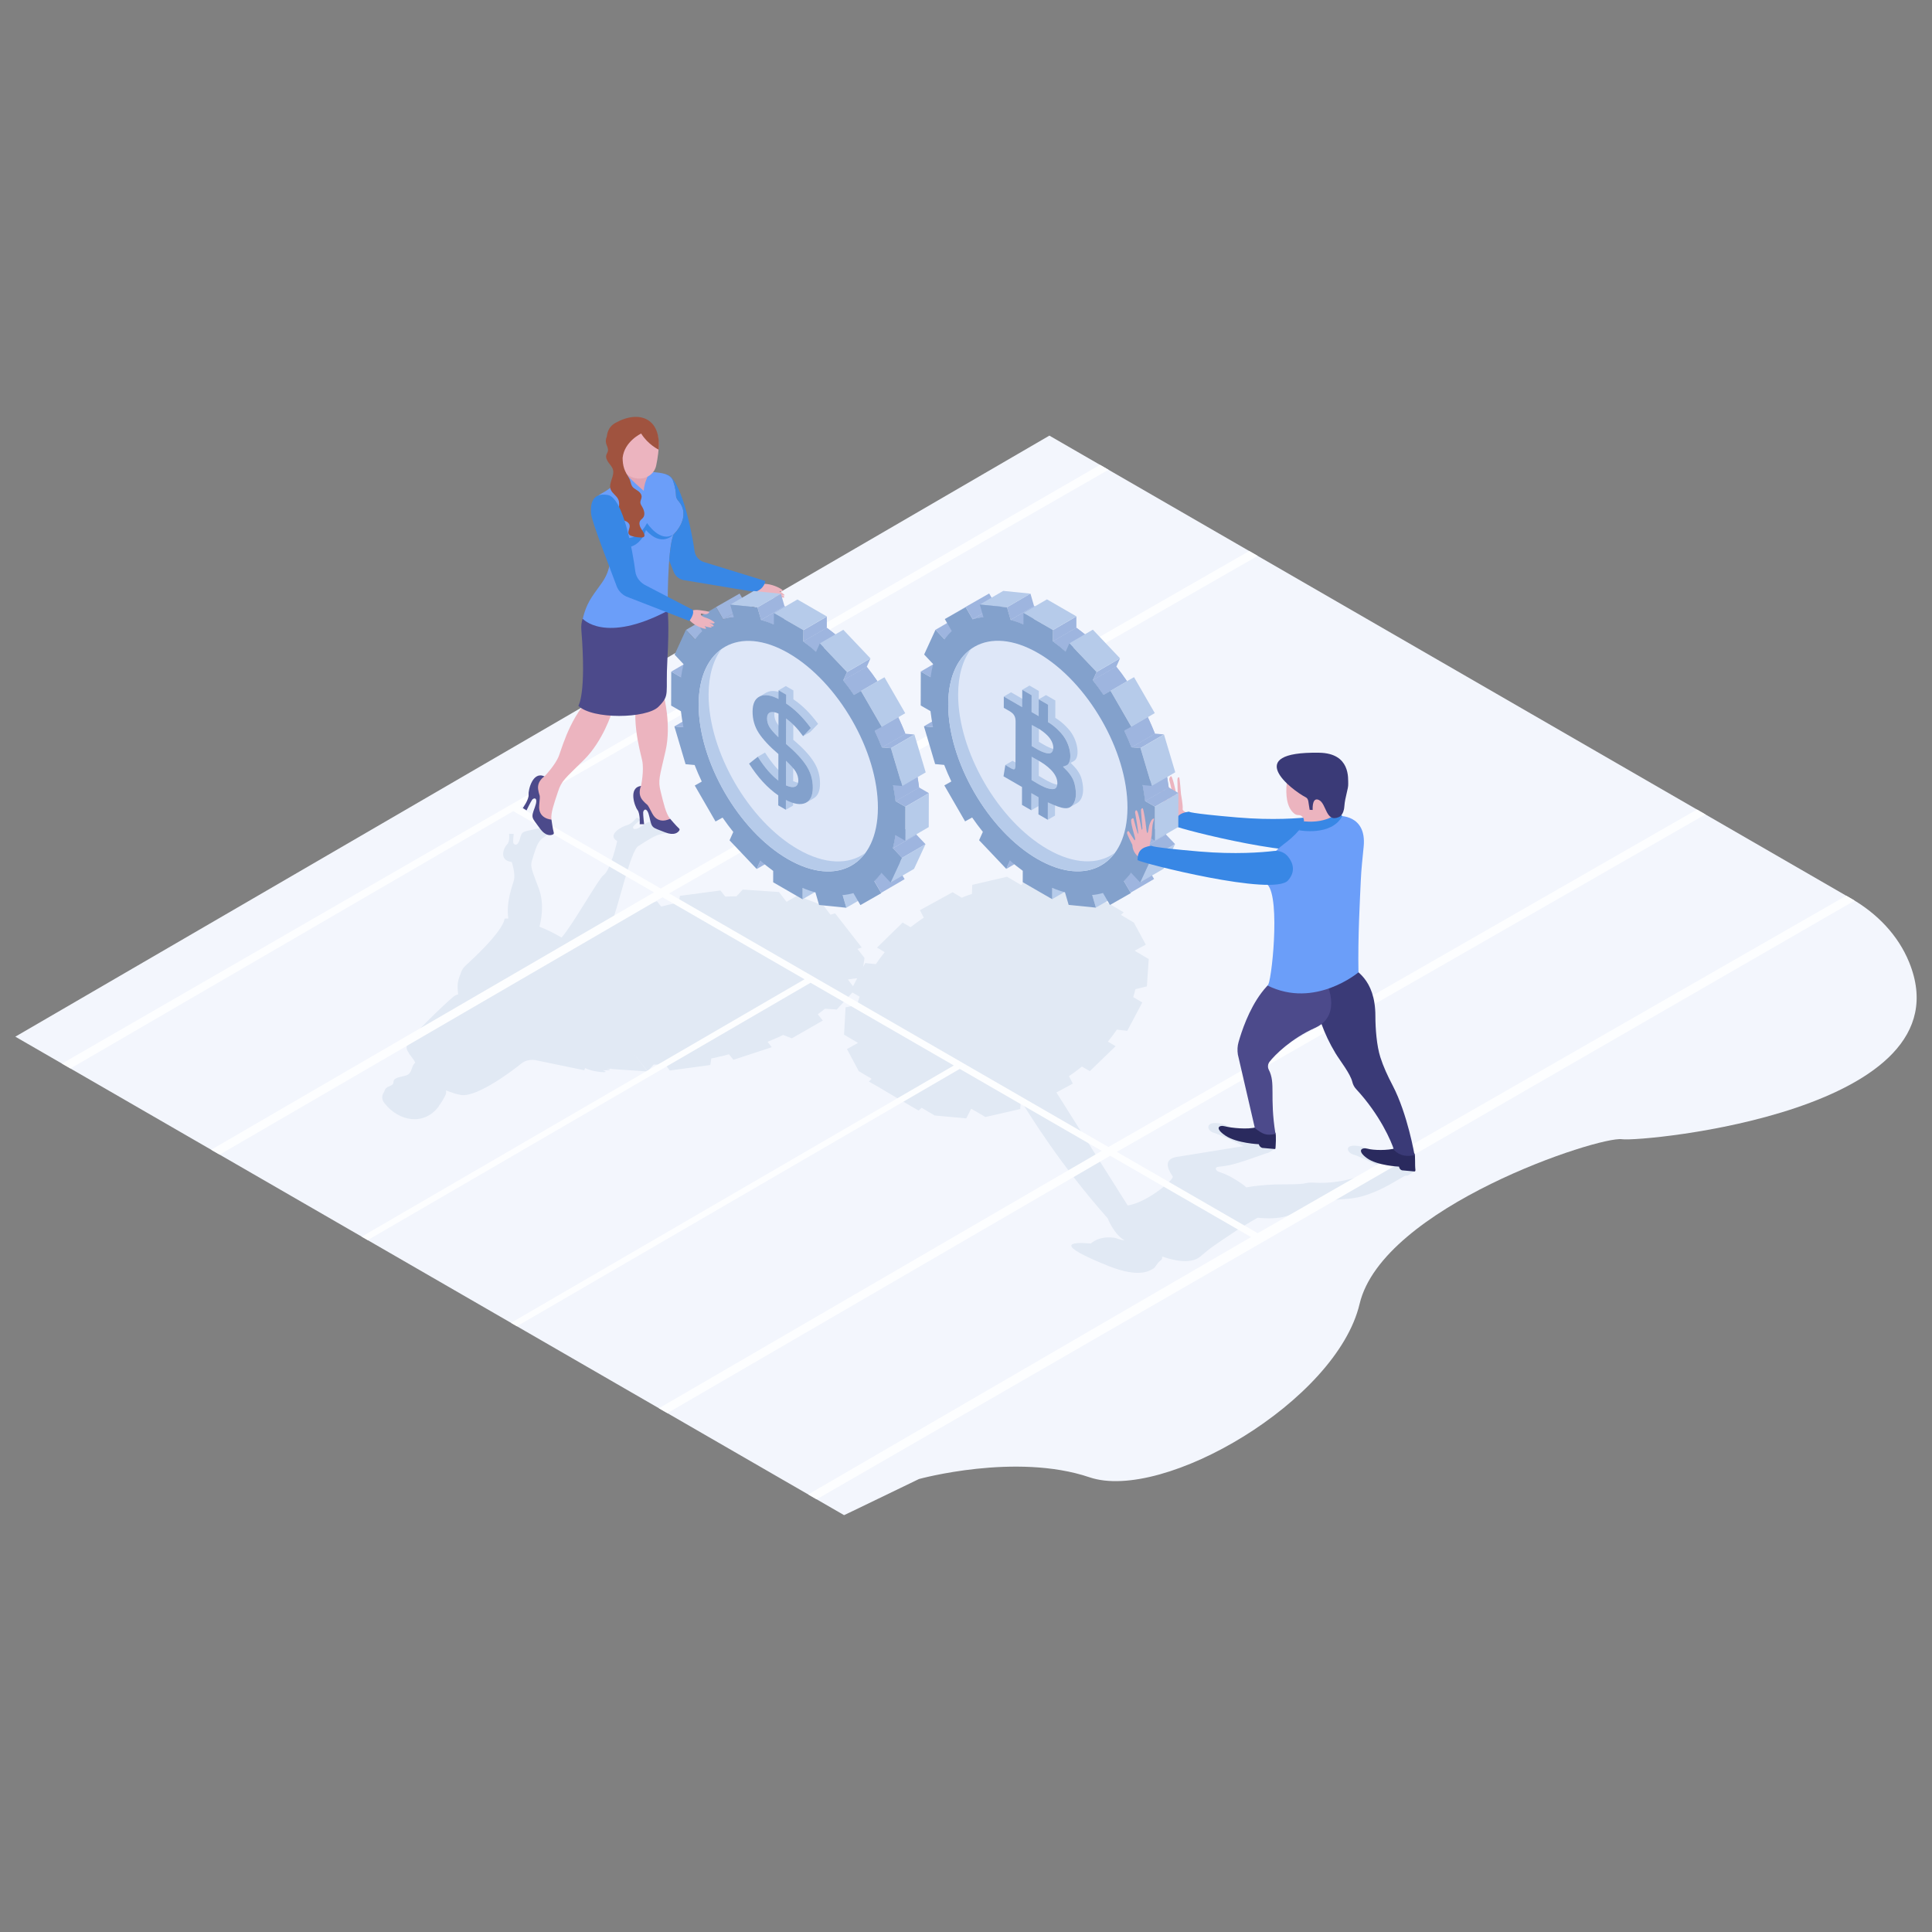 <?xml version="1.0" ?><!DOCTYPE svg  PUBLIC '-//W3C//DTD SVG 1.1//EN'  'http://www.w3.org/Graphics/SVG/1.1/DTD/svg11.dtd'><svg enable-background="new 0 0 126 126" id="Layer_1" version="1.1" viewBox="0 0 126 126" xml:space="preserve" xmlns="http://www.w3.org/2000/svg" xmlns:xlink="http://www.w3.org/1999/xlink"><rect x="0" y="0" width="126" height="126" fill="#808080" stroke="none"/><g><path d="M105.783,74.297c-1.488-0.217-15.617,4.412-17.114,10.742   c-1.498,6.338-12.8,12.935-17.613,11.306s-11.123,0.113-11.123,0.113l-3.975,1.921l-0.904,0.433h-0.009L1,67.609   l67.438-39.199l52.33,30.215c1.648,0.951,3.023,2.364,3.739,4.125C128.482,72.47,107.149,74.486,105.783,74.297z" fill="#F3F6FD"/><path d="M55.302,63.877c0,0,0,0,0,0.01l0.48,0.63l-1.21,1.32l-0.77-0.05c-0.03,0.02-0.05,0.04-0.08,0.06   c-0.09,0.08-0.18,0.15-0.28,0.22c-0.04,0.03-0.07,0.05-0.11,0.08l0.33,0.41l-2.02,1.16l-0.57-0.22   c-0.1,0.05-0.19,0.09-0.29,0.14c-0.12,0.05-0.23,0.1-0.36,0.15c-0.09,0.05-0.2,0.09-0.3,0.13   c-0.02,0.01-0.04,0.019-0.06,0.03l0.27,0.35l-2.5,0.82l-0.29-0.36c-0.01,0-0.02,0.01-0.03,0.01   c-0.18,0.05-0.38,0.1-0.57,0.14c-0.12,0.03-0.26,0.06-0.38,0.09c-0.06,0.01-0.12,0.02-0.17,0.03l-0.07,0.43   l-2.64,0.36l-0.31-0.41c-0.1,0.01-0.2,0.02-0.3,0.02h-0.44l-0.4,0.44l-0.92-1.18l0.91,1.19l-2.36-0.16l-0.02-0.03   c-0.01,0-0.02,0.01-0.02,0.01c-0.02,0.01-0.04,0.02-0.09,0.03c0,0-0.03,0-0.18-0.03c0.08,0.02,0.19,0.05,0.21,0.08   c0.01,0,0.01,0,0,0.01c0,0-0.03,0.01-0.1,0.01c-0.23,0.01-0.33,0-0.36,0c0.05,0.01,0.17,0.06,0.2,0.1   c0,0.01,0,0.01,0,0.01c-0.01,0.01-0.04,0.01-0.1,0.02c-0.26,0-0.82-0.07-1.25-0.27   c-0.01,0.09-0.05,0.14-0.05,0.14l-3.05-0.63c-0.38-0.1-0.76-0.03-1.02,0.17c-0.84,0.68-3.19,2.39-4.11,2.04   h-0.04c-0.26-0.06-0.51-0.16-0.71-0.231c-0.03-0.019-0.06-0.019-0.09-0.03c0.03,0.11,0.01,0.22-0.05,0.34   c-0.1,0.21-0.25,0.46-0.42,0.68c0.01,0.01,0.01,0.01,0.01,0.01c-0.95,1.28-2.58,1.02-3.54-0.19   c-0.22-0.271-0.19-0.53-0.02-0.76c0.02-0.11,0.08-0.21,0.19-0.29c0.14-0.07,0.33-0.12,0.39-0.24   c0.03-0.06,0.01-0.13,0.04-0.2c0.05-0.12,0.23-0.19,0.41-0.23c0.18-0.05,0.37-0.07,0.51-0.15   c0.3-0.19,0.22-0.58,0.48-0.78c-0.07-0.16-0.19-0.31-0.31-0.47c-0.06-0.06-0.1-0.12-0.13-0.2l-0.01-0.02   c-0.28-0.33,0.05-0.73,0.05-0.73c0.23-0.36,2.12-2.24,2.87-2.87c0.09-0.08,0.2-0.13,0.33-0.17   c-0.07-0.54-0.06-0.82,0.16-1.35c0.01-0.03,0.02-0.05,0.02-0.07c0.06-0.16,0.15-0.32,0.32-0.47   c2.61-2.38,2.52-3.04,2.52-3.04c0.07-0.01,0.16-0.021,0.25-0.01c-0.16-1.06,0.26-2.13,0.36-2.48   c0.12-0.46-0.14-1.21-0.14-1.21c-0.9-0.11-0.49-0.99-0.29-1.16c0.18-0.17,0.12-0.68,0.12-0.68l0.3,0.01   c0,0-0.05,0.44-0.03,0.57c0.01,0.12,0.28,0.31,0.43-0.231c0.14-0.53,0.15-0.46,1.03-0.66   c0.65-0.16,0.91,0.02,1.01,0.13c0.03,0.03,0.02,0.07-0.02,0.09c-0.18,0.1-0.6,0.43-0.6,0.43   c-0.29,0.25-0.42,0.74-0.59,1.28c-0.19,0.53-0.06,0.68,0.41,1.96c0.38,1.02,0.14,2.09,0.04,2.479   c0.51,0.2,1.02,0.46,1.44,0.71c0.7-0.769,2.42-3.85,2.73-4.06c0.48-0.33,0.9-2.23,0.9-2.23   c-0.71-0.42,0.34-0.97,0.64-1.04c0.29-0.06,0.63-0.49,0.63-0.49l0.27,0.12c0,0-0.4,0.34-0.48,0.44   c-0.08,0.11,0.01,0.36,0.56-0.02c0.54-0.38,0.5-0.31,1.44-0.15c0.7,0.12,0.8,0.36,0.8,0.48   c0,0.03-0.04,0.06-0.09,0.07c-0.24,0.01-0.87,0.13-0.87,0.13c-0.44,0.07-0.95,0.42-1.53,0.79   c-0.52,0.32-1.34,4.17-1.77,5.08c0.24-0.11,0.49-0.22,0.75-0.32l-0.27-0.35l2.51-0.82l0.28,0.35   c0.38-0.1,0.77-0.19,1.15-0.26l0.07-0.44l2.64-0.35l0.32,0.4c0.25-0.01,0.49-0.019,0.73-0.019l0.41-0.44   l2.36,0.16l0.47,0.61c0.01,0.01,0.03,0.01,0.04,0.02l0.67-0.39l1.73,0.65l0.45,0.59l0.3-0.09l0.82,1.05   l0.92,1.18l-0.28,0.09l0.46,0.59l-0.19,1.28L55.302,63.877z" fill="#E1E9F4"/><path d="M92.287,76.388c-0.22,0.08-0.42,0.29-0.55,0.29l-0.06-0.01c-0.34,0.11-2.01,1.38-3.73,1.51   c-0.63,0.04-1.22,0.11-1.72,0.21c-0.61,0.12-1.26,0.41-1.67,0.65c-0.56,0.33-1.22,0.42-1.81,0.42   c-0.26,0-0.51-0.02-0.73-0.04c-1.23,0.69-2.28,1.44-2.84,1.82c-0.34,0.23-0.62,0.48-0.92,0.73   c-0.66,0.53-1.88,0.18-2.39,0h-0.09c0.03,0.06,0.03,0.15-0.09,0.24c-0.27,0.2-0.31,0.45-0.49,0.54   c-0.18,0.08-0.82,0.65-2.92-0.19c-3.53-1.42-2.51-1.58-1.14-1.46c0.3-0.25,0.77-0.47,1.49-0.38   c0.31,0.04,0.35,0.14,0.62,0.16c0.04,0,0.07,0.01,0.09,0c-0.46-0.21-0.91-0.95-1.1-1.43   c-3.1-3.49-5.18-6.88-5.66-7.68l-0.04,0.56l-2.27,0.52l-0.89-0.52c-0.02,0-0.03-0.01-0.04,0h-0.01l-0.31,0.61   l-2.06-0.19l-0.85-0.5l-0.2,0.18l-1.53-0.89l-1.16-0.69l-0.55-0.31l0.18-0.18l-0.84-0.5l-0.77-1.44l0.7-0.39   c0-0.01,0-0.01,0.01-0.02l-0.9-0.53V67.468l0.1-1.77l0.76-0.17c0.04-0.17,0.09-0.35,0.15-0.53l-0.6-0.35   l0.97-1.84l0.69,0.07c0.19-0.28,0.38-0.519,0.58-0.78l-0.5-0.3l1.67-1.63l0.52,0.3   c0.28-0.21,0.56-0.43,0.86-0.62l-0.25-0.49l2.13-1.17l0.6,0.36c0.21-0.1,0.43-0.18,0.66-0.25l0.02-0.59   l2.27-0.53l0.9,0.53c0.01,0,0.03-0.01,0.05,0l0.32-0.62l2.04,0.2l0.86,0.5l0.19-0.19l1.53,0.88v0.01   l1.72,1.01l-0.18,0.17l0.84,0.5l0.78,1.44l-0.72,0.39v0.01l0.91,0.54l-0.12,1.78l-0.74,0.18   c-0.01,0.02-0.02,0.05-0.03,0.08c-0.02,0.11-0.05,0.22-0.09,0.33c0,0.04-0.02,0.07-0.03,0.11l0.59,0.35   l-0.98,1.85l-0.67-0.08h-0.01c-0.05,0.08-0.1,0.16-0.17,0.24c-0.06,0.09-0.12,0.18-0.2,0.27   c-0.05,0.08-0.12,0.15-0.18,0.23c-0.01,0.02-0.02,0.03-0.04,0.04l0.51,0.3l-1.68,1.63l-0.52-0.3   c0,0-0.01,0.01-0.02,0.02c-0.13,0.1-0.27,0.21-0.42,0.32c-0.08,0.06-0.18,0.14-0.28,0.2   c-0.05,0.03-0.08,0.06-0.12,0.09l0.25,0.48l-1.07,0.58l4.65,7.37c1.25-0.19,2.94-1.62,2.94-1.87   c0-0.01-0.01-0.02-0.01-0.03c-0.92-1.33,0.42-1.26,0.6-1.32l4.02-0.65c-0.5-0.27-1.54-0.75-1.94-0.87   c-0.47-0.14-0.59-0.78,0.4-0.61c1,0.16,1.3,1.02,1.3,1.02l1.11-0.01c0.07-0.01,0.21,0,0.3,0.03l0.82,0.56   c0.09,0.03,0.05,0.04,0.02,0.07c0,0-0.36,0.27-0.49,0.27h-0.01c-1.58,0.55-2.2,0.8-3.1,0.88   c-0.17,0.01-0.24,0.08-0.21,0.17c0.13,0.27,0.45,0.08,1.67,0.93c0.14,0.09,0.23,0.17,0.31,0.25   c0.49-0.09,1.12-0.16,1.87-0.19c0.54-0.02,1.64,0.02,2.04-0.09c0.13-0.03,0.3-0.04,0.47-0.03   c2.32,0.15,4.01-0.86,4.53-0.95c-0.5-0.27-1.54-0.77-1.92-0.88c-0.45-0.13-0.62-0.7,0.31-0.56   c0.94,0.13,2.33,1.06,2.33,1.06l0.05-0.01c0.05-0.02,0.18-0.01,0.27,0.02l1.02,0.51L92.287,76.388z" fill="#E1E9F4"/><polygon fill="#FDFEFF" points="120.406,58.416 82.023,80.426 72.838,75.123 111.221,53.113 110.67,52.795 72.287,74.805    43.639,58.265 82.023,36.254 81.472,35.936 43.088,57.947 33.908,52.647 72.293,30.636 71.741,30.317 4.042,69.365    4.594,69.684 33.474,52.899 42.653,58.199 13.773,74.984 14.325,75.303 43.205,58.517 52.469,63.867 23.589,80.651    23.981,80.878 52.862,64.093 62.206,69.488 33.325,86.273 33.712,86.496 62.593,69.711 71.852,75.058 42.972,91.843    43.523,92.161 72.404,75.376 81.589,80.679 52.708,97.464 53.259,97.782 120.957,58.734  "/><g><g><path d="M75.573,52.918c0.149-0.059,0.314,0.008,0.338,0.035c0.032,0.035,0.144,0.031,0.152,0.035     c0.001,0,0.022,0.008,0.036-0.009c0.022-0.026,0.027-0.107-0.085-0.357c-0.187-0.414-0.347-0.923-0.39-1.104     c-0.022-0.092-0-0.15,0.028-0.183c0.027-0.032,0.061-0.043,0.07-0.04     c0.017,0.005,0.406,0.834,0.45,0.917c0.02,0.039,0.036,0.037,0.047,0.024c0.012-0.014,0.018-0.041,0.019-0.043     c-0.017-0.052-0.335-1.032-0.333-1.275c0.001-0.092,0.018-0.14,0.038-0.164c0.034-0.039,0.075-0.016,0.077-0.015     c0.019,0.056,0.386,1.115,0.431,1.183c0.024,0.035,0.037,0.035,0.043,0.027     c0.006-0.007,0.007-0.022,0.007-0.023c-0.009-0.042-0.182-0.847-0.22-0.974s-0.052-0.184,0.065-0.322     c0.116-0.137,0.345,1.093,0.386,1.193c0.026,0.064,0.049,0.063,0.062,0.047     c0.008-0.009,0.012-0.022,0.013-0.032c0.003-0.029-0.014-0.848-0.02-0.969     c-0.003-0.07,0.014-0.123,0.039-0.153c0.018-0.022,0.042-0.032,0.065-0.028c0.055,0.009,0.123,1.064,0.128,1.093     c0.005,0.029,0.142,0.741,0.109,0.978c-0.034,0.236,0.789,0.378,0.795,0.405l-0.619,0.727     c-0.475,0.119-0.824-0.266-1.015-0.307c-0.191-0.041-0.291-0.199-0.296-0.207     c-0.011-0.013-0.252-0.225-0.34-0.239c-0.088-0.014-0.159-0.044-0.163-0.046     C75.509,53.014,75.523,52.938,75.573,52.918z" fill="#ECB4BF"/><g><g><path d="M77.543,52.933c0,0-0.083,0.103,3.141,0.378c2.332,0.199,4.065,0.057,4.846-0.036       c0.354-0.043,0.705,0.096,0.927,0.375c0.295,0.37,0.529,0.935-0.005,1.546       c-0.927,1.062-9.55-1.128-9.816-1.323C76.638,53.279,76.902,53.018,77.543,52.933z" fill="#3887E5"/></g></g></g><g><g><g enable-background="new    "><g enable-background="new    "><defs><path d="M73.769,56.921l1.53-0.889         c-0.146,0.202-0.299,0.377-0.474,0.54l-1.53,0.889C73.469,57.298,73.622,57.123,73.769,56.921z" enable-background="new    " id="SVGID_1_"/></defs><use fill="#9EB5DF" overflow="visible" xlink:href="#SVGID_1_"/><clipPath id="SVGID_2_"><use overflow="visible" xlink:href="#SVGID_1_"/></clipPath><g clip-path="url(#SVGID_2_)" enable-background="new    "><path d="M73.769,56.921l1.53-0.889c-0.146,0.202-0.3,0.377-0.474,0.54l-1.53,0.889         C73.469,57.298,73.622,57.123,73.769,56.921" fill="#9EB5DF"/></g></g><g enable-background="new    "><defs><path d="M63.438,40.387l1.53-0.889         c0.222-0.071,0.459-0.118,0.702-0.137L64.139,40.25C63.896,40.269,63.66,40.316,63.438,40.387z" enable-background="new    " id="SVGID_3_"/></defs><use fill="#9EB5DF" overflow="visible" xlink:href="#SVGID_3_"/><clipPath id="SVGID_4_"><use overflow="visible" xlink:href="#SVGID_3_"/></clipPath><g clip-path="url(#SVGID_4_)" enable-background="new    "><path d="M63.438,40.387l1.53-0.889c0.111-0.035,0.226-0.065,0.343-0.088l-1.53,0.889         C63.663,40.322,63.549,40.352,63.438,40.387" fill="#9EB5DF"/><path d="M63.78,40.299l1.53-0.889c0.106-0.021,0.214-0.036,0.324-0.046l-1.53,0.889         C63.995,40.263,63.886,40.278,63.78,40.299" fill="#9EB5DF"/><path d="M64.104,40.253l1.53-0.889c0.012-0.001,0.023-0.002,0.035-0.003L64.139,40.25         C64.127,40.251,64.116,40.252,64.104,40.253" fill="#9EB5DF"/></g></g><g enable-background="new    "><defs><path d="M74.678,54.455l1.53-0.889         c-0.043,0.294-0.099,0.581-0.169,0.851l-1.53,0.889C74.579,55.036,74.636,54.749,74.678,54.455z" enable-background="new    " id="SVGID_5_"/></defs><use fill="#9EB5DF" overflow="visible" xlink:href="#SVGID_5_"/><clipPath id="SVGID_6_"><use overflow="visible" xlink:href="#SVGID_5_"/></clipPath><g clip-path="url(#SVGID_6_)" enable-background="new    "><path d="M74.678,54.455l1.53-0.889c-0.012,0.081-0.024,0.161-0.038,0.241l-1.53,0.889         C74.654,54.616,74.666,54.536,74.678,54.455" fill="#9EB5DF"/><path d="M74.64,54.696l1.53-0.889c-0.024,0.138-0.051,0.274-0.081,0.406l-1.53,0.889         C74.589,54.969,74.616,54.834,74.64,54.696" fill="#9EB5DF"/><path d="M74.559,55.102l1.53-0.889c-0.016,0.069-0.032,0.137-0.05,0.204l-1.53,0.889         C74.526,55.239,74.543,55.171,74.559,55.102" fill="#9EB5DF"/></g></g><g enable-background="new    "><defs><path d="M65.916,40.43l1.53-0.889         c0.271,0.068,0.548,0.165,0.832,0.289l-1.53,0.889C66.464,40.595,66.186,40.498,65.916,40.43z" enable-background="new    " id="SVGID_7_"/></defs><use fill="#9EB5DF" overflow="visible" xlink:href="#SVGID_7_"/><clipPath id="SVGID_8_"><use overflow="visible" xlink:href="#SVGID_7_"/></clipPath><g clip-path="url(#SVGID_8_)" enable-background="new    "><path d="M65.916,40.43l1.53-0.889c0.07,0.018,0.14,0.037,0.211,0.059l-1.53,0.889         C66.056,40.467,65.986,40.448,65.916,40.43" fill="#9EB5DF"/><path d="M66.126,40.489l1.53-0.889c0.073,0.022,0.147,0.046,0.221,0.072l-1.53,0.889         C66.273,40.535,66.2,40.511,66.126,40.489" fill="#9EB5DF"/><path d="M66.347,40.561l1.53-0.889c0.074,0.026,0.149,0.054,0.224,0.084l-1.53,0.889         C66.496,40.615,66.421,40.587,66.347,40.561" fill="#9EB5DF"/><path d="M66.571,40.645l1.53-0.889c0.059,0.024,0.118,0.048,0.177,0.074l-1.53,0.889         C66.689,40.693,66.63,40.669,66.571,40.645" fill="#9EB5DF"/></g></g><g enable-background="new    "><defs><path d="M74.521,51.197l1.53-0.889         c0.068,0.351,0.123,0.701,0.164,1.044l-1.53,0.889C74.644,51.898,74.589,51.548,74.521,51.197z" enable-background="new    " id="SVGID_9_"/></defs><use fill="#9EB5DF" overflow="visible" xlink:href="#SVGID_9_"/><clipPath id="SVGID_10_"><use overflow="visible" xlink:href="#SVGID_9_"/></clipPath><g clip-path="url(#SVGID_10_)" enable-background="new    "><path d="M74.521,51.197l1.53-0.889c0.006,0.033,0.013,0.065,0.019,0.097l-1.53,0.889         C74.533,51.262,74.527,51.23,74.521,51.197" fill="#9EB5DF"/><path d="M74.539,51.295l1.53-0.889c0.026,0.138,0.05,0.276,0.071,0.413l-1.53,0.889         C74.589,51.571,74.565,51.433,74.539,51.295" fill="#9EB5DF"/><path d="M74.611,51.708l1.53-0.889c0.022,0.141,0.042,0.282,0.06,0.422l-1.53,0.889         C74.653,51.99,74.633,51.849,74.611,51.708" fill="#9EB5DF"/><path d="M74.671,52.13l1.53-0.889c0.005,0.037,0.009,0.074,0.014,0.111l-1.53,0.889         C74.68,52.204,74.675,52.167,74.671,52.13" fill="#9EB5DF"/></g></g><g enable-background="new    "><defs><path d="M68.668,41.828l1.53-0.889         c0.284,0.204,0.561,0.427,0.831,0.671l-1.53,0.889C69.229,42.255,68.952,42.032,68.668,41.828z" enable-background="new    " id="SVGID_11_"/></defs><use fill="#9EB5DF" overflow="visible" xlink:href="#SVGID_11_"/><clipPath id="SVGID_12_"><use overflow="visible" xlink:href="#SVGID_11_"/></clipPath><g clip-path="url(#SVGID_12_)" enable-background="new    "><path d="M68.668,41.828l1.53-0.889c0.03,0.021,0.059,0.043,0.089,0.065l-1.53,0.889         C68.727,41.87,68.697,41.849,68.668,41.828" fill="#9EB5DF"/><path d="M68.757,41.892l1.53-0.889c0.083,0.061,0.166,0.124,0.248,0.189l-1.53,0.889         C68.922,42.016,68.84,41.953,68.757,41.892" fill="#9EB5DF"/><path d="M69.004,42.081l1.53-0.889c0.083,0.065,0.164,0.132,0.246,0.201l-1.53,0.889         C69.168,42.213,69.087,42.146,69.004,42.081" fill="#9EB5DF"/><path d="M69.25,42.281l1.53-0.889c0.081,0.069,0.162,0.139,0.242,0.211l-1.53,0.889         C69.412,42.42,69.331,42.35,69.25,42.281" fill="#9EB5DF"/><polyline fill="#9EB5DF" points="69.492,42.493 71.022,41.603 71.029,41.61 69.499,42.499 69.492,42.493                 "/></g></g><g enable-background="new    "><defs><path d="M73.323,47.65l1.53-0.889         c0.172,0.363,0.324,0.722,0.469,1.085l-1.53,0.889C73.647,48.371,73.495,48.013,73.323,47.65z" enable-background="new    " id="SVGID_13_"/></defs><use fill="#9EB5DF" overflow="visible" xlink:href="#SVGID_13_"/><clipPath id="SVGID_14_"><use overflow="visible" xlink:href="#SVGID_13_"/></clipPath><g clip-path="url(#SVGID_14_)" enable-background="new    "><path d="M73.323,47.65l1.53-0.889c0.011,0.023,0.022,0.046,0.032,0.069l-1.53,0.889         C73.345,47.696,73.334,47.673,73.323,47.65" fill="#9EB5DF"/><path d="M73.355,47.719l1.53-0.889c0.05,0.106,0.098,0.212,0.145,0.318l-1.53,0.889         C73.453,47.931,73.405,47.825,73.355,47.719" fill="#9EB5DF"/><path d="M73.5,48.037l1.53-0.889c0.055,0.125,0.109,0.251,0.161,0.376l-1.53,0.889         C73.609,48.287,73.555,48.162,73.5,48.037" fill="#9EB5DF"/><path d="M73.661,48.413l1.53-0.889c0.044,0.107,0.088,0.214,0.131,0.322l-1.53,0.889         C73.749,48.627,73.705,48.52,73.661,48.413" fill="#9EB5DF"/></g></g><g enable-background="new    "><defs><path d="M71.27,44.367l1.53-0.889         c0.242,0.299,0.477,0.618,0.698,0.946l-1.53,0.889C71.748,44.986,71.513,44.666,71.27,44.367z" enable-background="new    " id="SVGID_15_"/></defs><use fill="#9EB5DF" overflow="visible" xlink:href="#SVGID_15_"/><clipPath id="SVGID_16_"><use overflow="visible" xlink:href="#SVGID_15_"/></clipPath><g clip-path="url(#SVGID_16_)" enable-background="new    "><path d="M71.27,44.367l1.53-0.889c0.035,0.043,0.069,0.086,0.103,0.129l-1.53,0.889         C71.34,44.453,71.305,44.41,71.27,44.367" fill="#9EB5DF"/><path d="M71.374,44.497l1.53-0.889c0.08,0.102,0.159,0.205,0.237,0.311l-1.53,0.889         C71.533,44.702,71.454,44.599,71.374,44.497" fill="#9EB5DF"/><path d="M71.611,44.808l1.53-0.889c0.116,0.156,0.228,0.315,0.338,0.476l-1.53,0.889         C71.84,45.123,71.727,44.963,71.611,44.808" fill="#9EB5DF"/><path d="M71.949,45.284l1.53-0.889c0.006,0.01,0.013,0.019,0.019,0.029l-1.53,0.889         C71.962,45.303,71.956,45.294,71.949,45.284" fill="#9EB5DF"/></g></g><g><polygon fill="#9EB5DF" points="71.513,43.827 73.043,42.937 72.804,43.48 71.274,44.37       "/><polygon fill="#9EB5DF" points="62.384,46.53 60.853,47.42 60.256,47.366 61.787,46.476       "/><polygon fill="#9EB5DF" points="63.122,50.329 63.578,50.08 62.047,50.969 61.592,51.22       "/><polygon fill="#9EB5DF" points="65.868,56.115 67.399,55.224 67.16,55.778 65.629,56.668       "/><polygon fill="#9EB5DF" points="64.511,38.704 64.967,39.496 63.437,40.386 62.981,39.594 61.624,40.376         63.144,39.485       "/><polygon fill="#9EB5DF" points="67.203,38.714 67.442,39.54 65.912,40.429 65.673,39.605       "/><rect fill="#9EB5DF" height="1.77" transform="matrix(-0.504 -0.864 0.864 -0.504 62.116 150.497)" width="0.905" x="73.834" y="56.521"/><polygon fill="#9EB5DF" points="68.669,41.092 70.199,40.202 70.199,40.94 68.669,41.83       "/><polygon fill="#9EB5DF" points="60.691,44.164 60.05,43.795 61.581,42.905 62.221,43.274       "/><polygon fill="#9EB5DF" points="61.602,41.699 61.016,41.07 62.547,40.18 63.133,40.809       "/><polygon fill="#9EB5DF" points="74.682,52.239 76.213,51.349 76.853,51.719 75.323,52.609       "/><polygon fill="#9EB5DF" points="76.039,54.421 76.636,55.051 75.106,55.941 74.509,55.311       "/><polygon fill="#9EB5DF" points="74.378,48.788 73.792,48.734 75.323,47.843 75.909,47.897       "/></g><g><polygon fill="#9EB5DF" points="71.969,45.313 73.499,44.424 73.958,44.162 72.428,45.051       "/></g></g><g><polygon fill="#B6CBEA" points="68.622,57.898 70.152,57.008 70.15,57.749 68.62,58.639      "/></g><g><polygon fill="#B6CBEA" points="71.231,58.367 72.761,57.478 73.001,58.303 71.471,59.192      "/></g><g><polygon fill="#B6CBEA" points="75.104,55.937 76.634,55.048 75.887,56.658 74.357,57.548      "/></g><g><polygon fill="#B6CBEA" points="63.898,39.425 65.429,38.536 67.205,38.716 65.675,39.605      "/></g><g><polygon fill="#B6CBEA" points="75.322,52.609 76.852,51.72 76.846,53.934 75.316,54.823      "/></g><g><polygon fill="#B6CBEA" points="66.75,39.978 68.28,39.089 70.2,40.197 68.67,41.087      "/></g><g><polygon fill="#B6CBEA" points="74.382,48.788 75.912,47.899 76.648,50.366 75.118,51.255      "/></g><g><polygon fill="#B6CBEA" points="69.743,41.954 71.273,41.065 73.045,42.933 71.515,43.823      "/></g><g><polygon fill="#B6CBEA" points="72.428,45.051 73.958,44.162 75.312,46.507 73.782,47.396      "/></g><g><path d="M68.67,41.087l-0.002,0.741c0.284,0.204,0.561,0.427,0.831,0.671l0.244-0.545l1.772,1.869       l-0.244,0.545c0.242,0.299,0.477,0.618,0.698,0.946l0.459-0.261l1.354,2.345l-0.459,0.254       c0.172,0.363,0.324,0.722,0.469,1.085l0.59,0.053l0.736,2.467l-0.597-0.058       c0.068,0.351,0.123,0.701,0.164,1.044l0.638,0.368l-0.006,2.214l-0.638-0.368       c-0.043,0.294-0.099,0.581-0.169,0.852l0.595,0.631l-0.747,1.61l-0.588-0.627       c-0.146,0.202-0.3,0.377-0.474,0.54l0.456,0.782l-1.363,0.776l-0.456-0.782       c-0.222,0.063-0.459,0.111-0.702,0.13l0.241,0.825l-1.777-0.18l-0.241-0.825       c-0.271-0.068-0.548-0.165-0.832-0.289l-0.002,0.741l-1.92-1.108l0.002-0.741       c-0.284-0.204-0.561-0.427-0.831-0.671l-0.244,0.545l-1.772-1.869l0.244-0.545       c-0.242-0.299-0.477-0.618-0.699-0.938l-0.459,0.254l-1.354-2.345l0.459-0.254       c-0.172-0.363-0.324-0.714-0.469-1.084l-0.59-0.054l-0.729-2.462l0.59,0.053       c-0.068-0.351-0.123-0.701-0.164-1.044l-0.638-0.368l0.006-2.214l0.638,0.368       c0.043-0.295,0.099-0.581,0.169-0.852l-0.588-0.627l0.74-1.615l0.588,0.627       c0.146-0.195,0.3-0.378,0.474-0.541l-0.456-0.782l1.363-0.776l0.456,0.789       c0.222-0.071,0.459-0.118,0.702-0.137l-0.241-0.825l1.777,0.18l0.241,0.825       c0.271,0.068,0.548,0.165,0.832,0.289l0.002-0.741L68.67,41.087z" fill="#83A1CC"/></g></g><g><path d="M67.701,42.591c3.23,1.865,5.841,6.379,5.83,10.09      c-0.011,3.711-2.639,5.209-5.868,3.344c-3.223-1.861-5.834-6.383-5.823-10.094      C61.85,42.22,64.478,40.73,67.701,42.591z" fill="#DEE7F8"/></g><g><path d="M63.314,42.343c-0.518,0.702-0.823,1.692-0.827,2.939      c-0.011,3.711,2.601,8.234,5.823,10.094c1.748,1.01,3.316,1.027,4.392,0.247      c-1.024,1.388-2.897,1.638-5.04,0.401c-3.223-1.86-5.834-6.383-5.823-10.095      C61.844,44.229,62.404,43.002,63.314,42.343z" fill="#B6CBEA"/></g></g><g><g><g><g><g><g><g><path d="M36.116,54.301c-0.065-0.22-0.152-0.848-0.152-0.848           c-0.597-0.389,0.308-2.452-0.457-2.818c-0.764-0.366-1.064,0.893-1.034,1.196           c0.03,0.302-0.376,0.867-0.376,0.867l0.242,0.154c0,0,0.265-0.554,0.364-0.69           c0.099-0.136,0.438-0.211,0.174,0.501s-0.196,0.627,0.325,1.354c0.388,0.542,0.721,0.472,0.865,0.402           C36.111,54.396,36.129,54.347,36.116,54.301z" fill="#4C4A8B"/><path d="M35.507,50.635c0,0,0.722-0.743,0.948-1.355c0.227-0.612,0.934-3.127,2.52-4.137           l0.93,1.317c0,0-0.57,1.855-1.824,3.099c-1.255,1.245-1.45,1.342-1.69,2.071s-0.484,1.383-0.427,1.822           c0,0-0.879-0.043-0.798-0.923c0.081-0.881,0.022-0.478-0.067-1.038           C35.01,50.932,35.507,50.635,35.507,50.635z" fill="#ECB4BF"/></g><g><path d="M44.284,54.029c-0.173-0.151-0.582-0.634-0.582-0.634           c-0.713-0.009-1.053-2.236-1.895-2.136c-0.842,0.1-0.42,1.324-0.233,1.563s0.147,0.933,0.147,0.933           h0.287c0,0-0.073-0.61-0.062-0.778c0.011-0.167,0.257-0.413,0.415,0.331           c0.158,0.743,0.171,0.634,0.999,0.969c0.618,0.25,0.862,0.013,0.946-0.123           C44.331,54.112,44.32,54.061,44.284,54.029z" fill="#4C4A8B"/><path d="M41.807,51.258c0,0,0.212-1.014,0.076-1.652s-0.886-3.141-0.086-4.843l1.491,0.615           c0,0,0.512,1.872,0.118,3.595c-0.393,1.723-0.506,1.91-0.319,2.654s0.332,1.427,0.615,1.768           c0,0-0.765,0.435-1.169-0.352c-0.404-0.787-0.237-0.415-0.612-0.841           C41.546,51.776,41.807,51.258,41.807,51.258z" fill="#ECB4BF"/></g><g><path d="M43.548,39.837c0,0,0.106,0.928-0.023,3.189c-0.129,2.261,0.194,2.292-0.581,3.067           s-4.321,0.84-5.226-0.064c0,0,0.534-0.729,0.195-4.963c-0.086-1.073,0.799-1.736,0.799-1.736L43.548,39.837z           " fill="#4C4A8B"/></g></g><g><g><g><path d="M44.233,32.655c-0.086-0.099-0.147-0.217-0.147-0.348            c-0-0.176-0.032-0.483-0.186-0.939c-0.169-0.501-0.834-0.525-1.219-0.575            c-0.933-0.122-1.891-0.153-1.891-0.153s-0.312,0.456-0.465,0.654c-0.287,0.375-0.668,0.663-1.085,0.885            c-0.488,0.261-1.036,0.908,0.061,2.441c0,0,1.158,1.724-0.067,3.416c-0.734,1.013-0.959,1.291-1.235,2.312            c0,0,1.428,1.654,5.549-0.513c0,0-0.052-3.978,0.388-4.99C43.936,34.846,45.15,33.712,44.233,32.655z" fill="#6B9EF9"/><path d="M41.983,32.015c0,0-0.805-0.707-0.995-0.933c-0.395-0.469-0.312-1.259-0.312-1.259            s1.467-0.11,1.325,0.526c-0.018,0.077,0.122,0.205,0.208,0.205            C42.411,31.133,42.049,31.136,41.983,32.015z" fill="#E0A4B2"/></g></g></g><g><path d="M42.244,27.617c-0.936-0.342-2.265,2.372-2.265,2.372l0.316,0.482l0.588,0.46          c0.456,0.357,1.114,0.388,1.558,0.017c0.166-0.139,0.3-0.33,0.355-0.595          C42.995,29.398,43.18,27.959,42.244,27.617z" fill="#ECB4BF"/></g></g></g></g></g></g><g><path d="M89.198,74.918c0.357,0.101,1.298,0.128,1.851-0.038c0.903,0.712,1.118,0.205,1.202,0.354     c0.063,0.117,0.015,0.701,0.058,1.053c0.007,0.078-0.016,0.13-0.095,0.11l-0.779-0.072     c-0.079-0.019-0.163-0.104-0.181-0.182l-0.014-0.059c0,0-1.413-0.059-2.092-0.553     C88.467,75.035,88.804,74.807,89.198,74.918z" fill="#2A2A5E"/><path d="M79.9,73.457c0.37,0.101,1.492,0.223,2.024,0.057c0.996,0.711,1.145,0.204,1.248,0.354     c0.078,0.117,0.017,0.956,0.017,0.956c-0.012,0.087,0.001,0.13-0.08,0.11l-0.788-0.071     c-0.081-0.019-0.176-0.104-0.204-0.182l-0.021-0.058c0,0-1.421-0.059-2.164-0.552     C79.184,73.574,79.491,73.347,79.9,73.457z" fill="#2A2A5E"/><path d="M88.042,62.979c0.257,0.276,1.657,0.811,1.657,3.281c0,0.823,0.085,1.945,0.324,2.689     c0.195,0.613,0.478,1.226,0.799,1.836c0.98,1.875,1.432,4.55,1.432,4.55c-0.495,0.11-0.956,0.057-1.339-0.333     c-0.167-0.542-0.907-2.289-2.477-3.981c-0.11-0.119-0.199-0.278-0.242-0.458     c-0.132-0.548-0.803-1.385-1.095-1.868c-1.599-2.65-1.452-4.844-1.452-4.844L88.042,62.979z" fill="#3A3A77"/><path d="M80.776,67.96c0.381-1.322,1.834-5.739,5.375-4.62c0,0,1.733,2.743-0.389,3.697     c-1.561,0.703-2.623,1.768-2.962,2.205c-0.116,0.15-0.141,0.353-0.054,0.522     c0.465,0.901,0.039,1.7,0.436,4.187c-0.597,0.127-0.817,0.027-1.343-0.379l-1.108-4.794     C80.686,68.498,80.701,68.219,80.776,67.96z" fill="#4C4A8B"/><g><g><g><g><g><g><g><g><g><path d="M84.2,49.65c0,0,3.014,0.894,3.024,1.065c-0.002,0.062,0.12,3.174,0.065,3.88              c-0.081,1.151-3.107,0.584-2.674-0.189c0.28-0.508,0.597-0.865,0.316-1.146              c-0.184-0.184-0.3-0.025-0.519-0.197C83.378,52.24,84.2,49.65,84.2,49.65z" fill="#ECB4BF"/></g><path d="M83.71,55.066c0.35-0.262,0.715-0.568,1.006-0.919             c0.19-0.248,0.51-0.35,0.831-0.321c0.671,0.059,1.604,0.044,1.75-0.612c0,0,1.837-0.116,1.639,1.987             c-0.07,0.743-0.158,1.478-0.189,2.223c-0.051,1.227-0.195,3.589-0.152,5.989             c0,0-2.834,2.397-5.928,0.861c0.244,0.001,0.867-5.706-0.008-6.583             C82.111,57.14,82.456,56.013,83.71,55.066z" fill="#6B9EF9"/></g></g></g></g></g></g></g></g></g><g><path d="M42.2,34.113c-0.749,1.415-1.817,1.041-2.528,0.546v0.698     c1.941,1.102,2.455-0.789,2.455-0.789c1.03,1.181,1.809,0.278,1.809,0.278     C43.056,35.438,42.2,34.113,42.2,34.113z" fill="#3887E5"/></g><g><g><path d="M49.455,37.94l-0.306,0.285c0.008,0.004,0.173,0.077,0.202,0.139      c0.025,0.064-0.108,0.178,0.208,0.481c0.215,0.205,0.357,0.311,0.422,0.355l0.088-0.011l0.023-0.065      c0.015-0.07-0.019-0.175-0.213-0.296l0.003-0.053c0.051-0.031,0.171-0.048,0.401,0.097      c0.359,0.211,0.631,0.242,0.643,0.244l0.043-0.04c0.003-0.035-0.03-0.099-0.219-0.198      c0.015,0.004,0.316,0.132,0.383,0.09c0.007-0.004,0.012-0.01,0.013-0.019c0.004-0.016-0.005-0.039-0.037-0.08      c-0.001-0.001-0.025-0.023-0.161-0.066c0.071,0.019,0.18,0.044,0.212,0.025      c0.004-0.002,0.007-0.005,0.008-0.009c-0.004-0.016-0.013-0.039-0.061-0.075      c-0.166-0.137-0.251-0.179-0.287-0.19c0.058,0.005,0.184,0.013,0.223-0.011      c0.007-0.004,0.011-0.009,0.012-0.015c-0-0.018-0.021-0.043-0.069-0.084      c-0.194-0.139-0.681-0.366-1.14-0.366c-0.128-0.002-0.244-0.034-0.325-0.092L49.455,37.94z" fill="#ECB4BF"/></g><g><path d="M45.962,36.672c-0.356-0.087-0.618-0.378-0.667-0.75c-0.169-1.275-0.938-4.971-1.908-5.003      c0.057,0.019,0.112,0.041,0.163,0.067c0.006,0.003,0.011,0.007,0.017,0.01      c0.046,0.024,0.089,0.051,0.129,0.083c0.017,0.013,0.029,0.032,0.045,0.046      c0.026,0.025,0.053,0.049,0.074,0.079c0.035,0.048,0.063,0.102,0.084,0.164      c0.154,0.456,0.185,0.763,0.186,0.939c0,0.131,0.062,0.249,0.147,0.348      c0.907,1.046-0.27,2.166-0.295,2.189c-0.001,0.001-0.002,0.002-0.003,0.004      c-0.144,0.333-0.235,0.987-0.292,1.714c0.054,0.151,0.25,0.618,0.293,0.73      c0.105,0.273,0.336,0.468,0.617,0.534l4.697,0.782c0.645-0.229,0.656-0.722,0.656-0.722L45.962,36.672z" fill="#3887E5"/></g></g><g><path d="M73.629,54.236c0.043,0.076,0.349,0.551,0.362,0.562c0.004,0.004,0.013,0.004,0.02-0.003     c0.014-0.012,0.027-0.047,0.018-0.123c-0.014-0.118-0.355-1.148-0.236-1.254     c0.12-0.107,0.134-0.054,0.161,0.075c0.027,0.129,0.237,0.839,0.248,0.876c0,0,0.006,0.007,0.013,0.001     c0.007-0.006,0.014-0.026,0.014-0.082c0.001-0.11-0.195-1.26-0.205-1.321c0.001-0.004,0.016-0.081,0.05-0.111     c0.021-0.019,0.049-0.019,0.085,0.03c0.095,0.13,0.288,1.163,0.298,1.217     c0.001,0,0.014,0.005,0.027-0.006c0.011-0.01,0.021-0.033,0.018-0.086     c-0.006-0.113-0.1-1.174-0.092-1.203c0.004-0.014,0.027-0.061,0.056-0.086     c0.03-0.026,0.064-0.029,0.087,0.057c0.045,0.165,0.149,0.694,0.199,1.212     c0.03,0.312,0.065,0.349,0.088,0.329c0.015-0.013,0.024-0.049,0.025-0.051c0.003-0.015,0.061-0.296,0.066-0.365     c0.004-0.053,0.099-0.368,0.225-0.48c0.036-0.032,0.074-0.047,0.114-0.035     c-0.002,0.007-0.031,0.135-0.077,0.279c-0.045,0.145-0.069,0.595-0.07,0.619     c0,0.013,0.003,0.255-0.091,0.575c-0.095,0.319-0.069,0.6,0.021,0.922l-0.484,0.267     c-0.001-0.003-0.014-0.009-0.035-0.016c-0.396-0.136-0.666-0.501-0.685-0.919c-0.001-0.01-0.001-0.017-0.002-0.019     c-0.008-0.023-0.375-0.707-0.347-0.798c0.012-0.038,0.029-0.068,0.048-0.085     C73.575,54.189,73.605,54.192,73.629,54.236z" fill="#ECB4BF"/><path d="M75.093,55.156c0,0-0.083,0.103,3.141,0.378c2.332,0.199,4.065,0.057,4.846-0.036     c0.354-0.043,0.705,0.096,0.927,0.375c0.295,0.37,0.529,0.935-0.005,1.546     c-0.927,1.062-9.55-1.128-9.816-1.323C74.188,55.502,74.453,55.241,75.093,55.156z" fill="#3887E5"/></g><path d="M85.037,53.566c1.653,0.157,2.266-0.633,2.266-0.633l0.237,0.291    c-0.714,1.335-2.823,0.923-2.823,0.923L85.037,53.566z" fill="#3887E5"/><path d="M86.035,49.091c-5.08-0.087-1.796,2.434-0.877,2.907c0.204,0.104,0.16,0.321,0.255,0.817    l0.196,0.009c-0.01-0.245,0.005-0.839,0.407-0.651c0.501,0.234,0.438,1.476,1.284,1.121    c0,0,0.331-0.089,0.375-0.705c0.044-0.615,0.268-1.147,0.252-1.468C87.911,50.799,88.099,49.126,86.035,49.091z" fill="#3A3A77"/><g><g><g><g enable-background="new    "><g enable-background="new    "><defs><path d="M57.493,56.928l1.53-0.889          c-0.146,0.202-0.299,0.377-0.474,0.54l-1.53,0.889C57.194,57.305,57.347,57.13,57.493,56.928z" enable-background="new    " id="SVGID_17_"/></defs><use fill="#9EB5DF" overflow="visible" xlink:href="#SVGID_17_"/><clipPath id="SVGID_18_"><use overflow="visible" xlink:href="#SVGID_17_"/></clipPath><g clip-path="url(#SVGID_18_)" enable-background="new    "><path d="M57.493,56.928l1.53-0.889c-0.146,0.202-0.3,0.377-0.474,0.54l-1.53,0.889          C57.194,57.305,57.347,57.13,57.493,56.928" fill="#9EB5DF"/></g></g><g enable-background="new    "><defs><path d="M47.162,40.394l1.53-0.889          c0.222-0.071,0.459-0.118,0.702-0.137l-1.53,0.889C47.621,40.276,47.385,40.323,47.162,40.394z" enable-background="new    " id="SVGID_19_"/></defs><use fill="#9EB5DF" overflow="visible" xlink:href="#SVGID_19_"/><clipPath id="SVGID_20_"><use overflow="visible" xlink:href="#SVGID_19_"/></clipPath><g clip-path="url(#SVGID_20_)" enable-background="new    "><path d="M47.162,40.394l1.53-0.889c0.111-0.035,0.226-0.065,0.343-0.088l-1.53,0.889          C47.388,40.329,47.273,40.359,47.162,40.394" fill="#9EB5DF"/><path d="M47.505,40.306l1.53-0.889c0.106-0.021,0.214-0.036,0.324-0.046l-1.53,0.889          C47.719,40.27,47.611,40.285,47.505,40.306" fill="#9EB5DF"/><path d="M47.829,40.26l1.53-0.889c0.012-0.001,0.023-0.002,0.035-0.003l-1.53,0.889          C47.852,40.258,47.84,40.259,47.829,40.26" fill="#9EB5DF"/></g></g><g enable-background="new    "><defs><path d="M58.403,54.462l1.53-0.889          c-0.043,0.294-0.099,0.581-0.169,0.852l-1.53,0.889C58.304,55.043,58.36,54.756,58.403,54.462z" enable-background="new    " id="SVGID_21_"/></defs><use fill="#9EB5DF" overflow="visible" xlink:href="#SVGID_21_"/><clipPath id="SVGID_22_"><use overflow="visible" xlink:href="#SVGID_21_"/></clipPath><g clip-path="url(#SVGID_22_)" enable-background="new    "><path d="M58.403,54.462l1.53-0.889c-0.012,0.081-0.024,0.161-0.038,0.241l-1.53,0.889          C58.378,54.623,58.391,54.543,58.403,54.462" fill="#9EB5DF"/><path d="M58.365,54.703l1.53-0.889c-0.024,0.138-0.051,0.274-0.081,0.406l-1.53,0.889          C58.314,54.976,58.341,54.841,58.365,54.703" fill="#9EB5DF"/><path d="M58.283,55.109l1.53-0.889c-0.016,0.069-0.032,0.137-0.05,0.204l-1.53,0.889          C58.251,55.246,58.268,55.178,58.283,55.109" fill="#9EB5DF"/></g></g><g enable-background="new    "><defs><path d="M49.64,40.437l1.53-0.889          c0.271,0.068,0.548,0.165,0.832,0.289l-1.53,0.889C50.188,40.602,49.911,40.505,49.64,40.437z" enable-background="new    " id="SVGID_23_"/></defs><use fill="#9EB5DF" overflow="visible" xlink:href="#SVGID_23_"/><clipPath id="SVGID_24_"><use overflow="visible" xlink:href="#SVGID_23_"/></clipPath><g clip-path="url(#SVGID_24_)" enable-background="new    "><path d="M49.64,40.437l1.53-0.889c0.07,0.018,0.14,0.037,0.211,0.059l-1.53,0.889          C49.78,40.474,49.71,40.455,49.64,40.437" fill="#9EB5DF"/><path d="M49.851,40.495l1.53-0.889c0.073,0.022,0.147,0.046,0.221,0.072l-1.53,0.889          C49.998,40.542,49.924,40.518,49.851,40.495" fill="#9EB5DF"/><path d="M50.072,40.568l1.53-0.889c0.074,0.026,0.149,0.054,0.224,0.084l-1.53,0.889          C50.221,40.622,50.146,40.594,50.072,40.568" fill="#9EB5DF"/><path d="M50.296,40.652l1.53-0.889c0.059,0.024,0.118,0.048,0.177,0.074l-1.53,0.889          C50.413,40.7,50.354,40.676,50.296,40.652" fill="#9EB5DF"/></g></g><g enable-background="new    "><defs><path d="M58.245,51.204l1.53-0.889          c0.068,0.351,0.123,0.701,0.164,1.044L58.409,52.248C58.368,51.905,58.314,51.555,58.245,51.204z" enable-background="new    " id="SVGID_25_"/></defs><use fill="#9EB5DF" overflow="visible" xlink:href="#SVGID_25_"/><clipPath id="SVGID_26_"><use overflow="visible" xlink:href="#SVGID_25_"/></clipPath><g clip-path="url(#SVGID_26_)" enable-background="new    "><path d="M58.245,51.204l1.53-0.889c0.006,0.033,0.013,0.065,0.019,0.097l-1.53,0.889          C58.258,51.269,58.252,51.236,58.245,51.204" fill="#9EB5DF"/><path d="M58.264,51.301l1.53-0.889c0.026,0.138,0.05,0.276,0.071,0.413l-1.53,0.889          C58.314,51.578,58.29,51.44,58.264,51.301" fill="#9EB5DF"/><path d="M58.335,51.715l1.53-0.889c0.022,0.141,0.042,0.282,0.06,0.422l-1.53,0.889          C58.378,51.997,58.358,51.856,58.335,51.715" fill="#9EB5DF"/><path d="M58.395,52.137l1.53-0.889c0.005,0.037,0.009,0.074,0.014,0.111L58.409,52.248          C58.405,52.211,58.4,52.174,58.395,52.137" fill="#9EB5DF"/></g></g><g enable-background="new    "><defs><path d="M52.392,41.834l1.53-0.889          c0.284,0.204,0.561,0.427,0.831,0.671l-1.53,0.889C52.953,42.262,52.676,42.038,52.392,41.834z" enable-background="new    " id="SVGID_27_"/></defs><use fill="#9EB5DF" overflow="visible" xlink:href="#SVGID_27_"/><clipPath id="SVGID_28_"><use overflow="visible" xlink:href="#SVGID_27_"/></clipPath><g clip-path="url(#SVGID_28_)" enable-background="new    "><path d="M52.392,41.834l1.53-0.889c0.03,0.021,0.059,0.043,0.089,0.065l-1.53,0.889          C52.452,41.877,52.422,41.856,52.392,41.834" fill="#9EB5DF"/><path d="M52.481,41.899l1.53-0.889c0.083,0.061,0.166,0.124,0.248,0.189l-1.53,0.889          C52.647,42.023,52.564,41.96,52.481,41.899" fill="#9EB5DF"/><path d="M52.729,42.088l1.53-0.889c0.083,0.065,0.164,0.132,0.246,0.201l-1.53,0.889          C52.893,42.22,52.811,42.153,52.729,42.088" fill="#9EB5DF"/><path d="M52.974,42.288l1.53-0.889c0.081,0.069,0.162,0.139,0.242,0.211l-1.53,0.889          C53.136,42.427,53.056,42.357,52.974,42.288" fill="#9EB5DF"/><polyline fill="#9EB5DF" points="53.217,42.499 54.747,41.61 54.754,41.617 53.223,42.506 53.217,42.499                   "/></g></g><g enable-background="new    "><defs><path d="M57.048,47.657l1.53-0.889          c0.172,0.363,0.324,0.722,0.469,1.085l-1.53,0.889C57.372,48.378,57.22,48.02,57.048,47.657z" enable-background="new    " id="SVGID_29_"/></defs><use fill="#9EB5DF" overflow="visible" xlink:href="#SVGID_29_"/><clipPath id="SVGID_30_"><use overflow="visible" xlink:href="#SVGID_29_"/></clipPath><g clip-path="url(#SVGID_30_)" enable-background="new    "><path d="M57.048,47.657l1.53-0.889c0.011,0.023,0.022,0.046,0.032,0.069L57.08,47.725          C57.069,47.703,57.059,47.68,57.048,47.657" fill="#9EB5DF"/><path d="M57.08,47.725l1.53-0.889c0.05,0.106,0.098,0.212,0.145,0.318l-1.53,0.889          C57.178,47.938,57.13,47.832,57.08,47.725" fill="#9EB5DF"/><path d="M57.225,48.044l1.53-0.889c0.055,0.125,0.109,0.251,0.161,0.376l-1.53,0.889          C57.334,48.294,57.28,48.169,57.225,48.044" fill="#9EB5DF"/><path d="M57.386,48.42l1.53-0.889c0.044,0.107,0.088,0.214,0.131,0.322l-1.53,0.889          C57.474,48.634,57.43,48.527,57.386,48.42" fill="#9EB5DF"/></g></g><g enable-background="new    "><defs><path d="M54.995,44.374l1.53-0.889          c0.242,0.299,0.477,0.618,0.698,0.946l-1.53,0.889C55.472,44.992,55.237,44.673,54.995,44.374z" enable-background="new    " id="SVGID_31_"/></defs><use fill="#9EB5DF" overflow="visible" xlink:href="#SVGID_31_"/><clipPath id="SVGID_32_"><use overflow="visible" xlink:href="#SVGID_31_"/></clipPath><g clip-path="url(#SVGID_32_)" enable-background="new    "><path d="M54.995,44.374l1.53-0.889c0.035,0.043,0.069,0.086,0.103,0.129l-1.53,0.889          C55.064,44.46,55.03,44.417,54.995,44.374" fill="#9EB5DF"/><path d="M55.099,44.504l1.53-0.889c0.08,0.102,0.159,0.205,0.237,0.311l-1.53,0.889          C55.258,44.709,55.179,44.605,55.099,44.504" fill="#9EB5DF"/><path d="M55.336,44.815l1.53-0.889c0.116,0.156,0.228,0.315,0.338,0.476l-1.53,0.889          C55.565,45.13,55.452,44.97,55.336,44.815" fill="#9EB5DF"/><path d="M55.674,45.291l1.53-0.889c0.006,0.01,0.013,0.019,0.019,0.029l-1.53,0.889          C55.687,45.31,55.681,45.3,55.674,45.291" fill="#9EB5DF"/></g></g><g><polygon fill="#9EB5DF" points="55.237,43.834 56.768,42.944 56.529,43.487 54.999,44.377        "/><polygon fill="#9EB5DF" points="46.109,46.537 44.578,47.427 43.981,47.373 45.512,46.483        "/><polygon fill="#9EB5DF" points="46.847,50.336 47.303,50.086 45.772,50.976 45.316,51.227        "/><polygon fill="#9EB5DF" points="49.593,56.122 51.123,55.231 50.885,55.785 49.354,56.675        "/><polygon fill="#9EB5DF" points="48.236,38.711 48.692,39.503 47.161,40.393 46.706,39.601 45.349,40.382          46.868,39.492        "/><polygon fill="#9EB5DF" points="50.928,38.721 51.167,39.547 49.636,40.436 49.398,39.612        "/><rect fill="#9EB5DF" height="1.77" transform="matrix(-0.504 -0.864 0.864 -0.504 37.637 136.448)" width="0.905" x="57.558" y="56.528"/><polygon fill="#9EB5DF" points="52.394,41.099 53.924,40.209 53.924,40.947 52.394,41.837        "/><polygon fill="#9EB5DF" points="44.415,44.171 43.775,43.801 45.305,42.912 45.946,43.281        "/><polygon fill="#9EB5DF" points="45.327,41.706 44.741,41.077 46.271,40.187 46.858,40.816        "/><polygon fill="#9EB5DF" points="58.407,52.246 59.938,51.356 60.578,51.726 59.047,52.616        "/><polygon fill="#9EB5DF" points="59.764,54.428 60.361,55.058 58.83,55.948 58.233,55.318        "/><polygon fill="#9EB5DF" points="58.103,48.795 57.517,48.741 59.047,47.85 59.634,47.904        "/></g><g><polygon fill="#9EB5DF" points="55.694,45.32 57.224,44.431 57.683,44.169 56.153,45.058        "/></g></g><g><polygon fill="#B6CBEA" points="52.347,57.905 53.877,57.015 53.875,57.756 52.345,58.646       "/></g><g><polygon fill="#B6CBEA" points="54.956,58.374 56.486,57.485 56.726,58.309 55.196,59.199       "/></g><g><polygon fill="#B6CBEA" points="58.829,55.944 60.359,55.055 59.612,56.665 58.082,57.554       "/></g><g><polygon fill="#B6CBEA" points="47.623,39.432 49.153,38.543 50.93,38.723 49.4,39.612       "/></g><g><polygon fill="#B6CBEA" points="59.047,52.616 60.577,51.727 60.57,53.941 59.04,54.83       "/></g><g><polygon fill="#B6CBEA" points="50.475,39.985 52.005,39.096 53.925,40.204 52.394,41.094       "/></g><g><polygon fill="#B6CBEA" points="58.106,48.795 59.636,47.906 60.372,50.373 58.842,51.262       "/></g><g><polygon fill="#B6CBEA" points="53.468,41.961 54.998,41.072 56.77,42.94 55.24,43.829       "/></g><g><polygon fill="#B6CBEA" points="56.153,45.058 57.683,44.169 59.036,46.514 57.507,47.403       "/></g><g><path d="M52.394,41.094l-0.002,0.741c0.284,0.204,0.561,0.427,0.831,0.671l0.244-0.545        l1.772,1.869l-0.244,0.545c0.242,0.299,0.477,0.618,0.698,0.946l0.459-0.261l1.354,2.345l-0.459,0.254        c0.172,0.363,0.324,0.722,0.469,1.085l0.59,0.053l0.736,2.467l-0.597-0.058        c0.068,0.351,0.123,0.701,0.164,1.044l0.638,0.368l-0.006,2.214l-0.638-0.368        c-0.043,0.294-0.099,0.581-0.169,0.852l0.595,0.631l-0.747,1.61l-0.588-0.627        c-0.146,0.202-0.3,0.377-0.474,0.54l0.456,0.782l-1.363,0.776l-0.456-0.782        c-0.222,0.063-0.459,0.111-0.702,0.13l0.241,0.825l-1.777-0.18l-0.241-0.825        c-0.271-0.068-0.548-0.165-0.832-0.289l-0.002,0.741l-1.92-1.108l0.002-0.741        c-0.284-0.204-0.561-0.427-0.831-0.671l-0.244,0.545l-1.772-1.869l0.244-0.545        c-0.242-0.299-0.477-0.618-0.699-0.938l-0.459,0.254l-1.354-2.345l0.459-0.254        c-0.172-0.363-0.324-0.714-0.469-1.084l-0.59-0.054l-0.729-2.462l0.59,0.053        c-0.068-0.351-0.123-0.701-0.164-1.044l-0.638-0.368l0.006-2.214l0.638,0.368        c0.043-0.295,0.099-0.581,0.169-0.852l-0.588-0.627l0.74-1.615l0.588,0.627        c0.146-0.195,0.3-0.378,0.474-0.541l-0.456-0.782l1.363-0.776l0.456,0.789        c0.222-0.071,0.459-0.118,0.702-0.137l-0.241-0.825l1.777,0.18l0.241,0.825        c0.271,0.068,0.548,0.165,0.832,0.289l0.002-0.741L52.394,41.094z" fill="#83A1CC"/></g></g><g><path d="M51.425,42.598c3.23,1.865,5.841,6.379,5.83,10.09       c-0.011,3.711-2.639,5.209-5.868,3.344c-3.223-1.861-5.834-6.383-5.823-10.094       C45.574,42.227,48.203,40.737,51.425,42.598z" fill="#DEE7F8"/></g><g><path d="M47.039,42.35c-0.518,0.702-0.823,1.692-0.827,2.939       c-0.011,3.711,2.601,8.234,5.823,10.094c1.748,1.01,3.316,1.027,4.392,0.247       c-1.024,1.388-2.897,1.638-5.04,0.401c-3.223-1.86-5.834-6.383-5.823-10.095       C45.569,44.236,46.128,43.009,47.039,42.35z" fill="#B6CBEA"/></g></g><g><g><g><path d="M51.232,50.632l-0.471,0.271c-0.461-0.347-0.905-0.865-1.339-1.55l0.471-0.274        C50.327,49.764,50.771,50.281,51.232,50.632z" fill="#B6CBEA"/><path d="M51.239,47.807l-0.471,0.274c-0.29-0.274-0.484-0.498-0.588-0.675        c-0.103-0.174-0.154-0.361-0.154-0.561c0-0.18,0.057-0.304,0.167-0.367l0.471-0.274        c-0.11,0.063-0.167,0.187-0.167,0.367c0,0.2,0.05,0.387,0.154,0.561        C50.755,47.309,50.948,47.533,51.239,47.807z" fill="#B6CBEA"/><polygon fill="#B6CBEA" points="51.255,52.168 51.726,51.894 51.723,52.535 51.252,52.809       "/><path d="M52.317,51.033c0.02-0.007,0.037-0.013,0.053-0.023L51.9,51.283        c-0.017,0.01-0.033,0.017-0.053,0.023c-0.147,0.053-0.341,0.024-0.591-0.09l0.007-1.603l0.471-0.274        l-0.007,1.606C51.977,51.056,52.17,51.086,52.317,51.033z" fill="#B6CBEA"/><path d="M51.245,45.316l-0.471,0.271c-0.501-0.257-0.908-0.314-1.219-0.167        c-0.023,0.01-0.043,0.02-0.064,0.03l0.471-0.274c0.02-0.01,0.04-0.02,0.063-0.03        C50.337,44.998,50.745,45.055,51.245,45.316z" fill="#B6CBEA"/><path d="M51.272,45.302l-0.494-0.284l0.471-0.274l0.494,0.287v0.578        c0.568,0.374,1.102,0.908,1.61,1.6l-0.508,0.528l-0.471,0.274l0.508-0.528        c-0.508-0.691-1.042-1.226-1.61-1.6V45.302z" fill="#B6CBEA"/><path d="M53.065,49.674c0.281,0.434,0.417,0.912,0.414,1.433c0,0.478-0.137,0.791-0.407,0.952        l-0.471,0.274c0.271-0.16,0.407-0.478,0.407-0.952c0.003-0.521-0.134-0.999-0.414-1.433        c-0.277-0.434-0.715-0.905-1.306-1.406l-0.023-0.013l0.003-1.673l0.471-0.274l-0.003,1.673l0.023,0.013        C52.351,48.768,52.788,49.239,53.065,49.674z" fill="#B6CBEA"/></g></g><g><g enable-background="new    "><g><path d="M52.595,49.946c0.279,0.436,0.416,0.912,0.414,1.432         c-0.002,0.519-0.163,0.849-0.483,0.99c-0.323,0.142-0.746,0.075-1.272-0.2l-0.002,0.642l-0.497-0.287         l0.002-0.649c-0.708-0.492-1.342-1.182-1.903-2.071l0.567-0.45c0.434,0.685,0.879,1.202,1.339,1.551         l0.005-1.727c-0.584-0.499-1.01-0.956-1.28-1.372c-0.272-0.42-0.405-0.884-0.404-1.399         c0.002-0.512,0.158-0.844,0.473-0.989c0.312-0.146,0.72-0.09,1.221,0.17l0.002-0.571l0.497,0.287         l-0.002,0.581c0.567,0.374,1.104,0.907,1.61,1.597l-0.508,0.529c-0.34-0.476-0.709-0.861-1.105-1.156         l-0.005,1.673l0.024,0.013C51.88,49.043,52.317,49.513,52.595,49.946z M51.846,51.308         c0.145-0.054,0.218-0.183,0.219-0.392c0.001-0.208-0.057-0.406-0.169-0.593         c-0.115-0.186-0.326-0.423-0.634-0.71l-0.004,1.605C51.504,51.329,51.701,51.361,51.846,51.308          M50.768,48.082l0.004-1.541c-0.233-0.11-0.414-0.136-0.546-0.08c-0.133,0.059-0.199,0.187-0.2,0.385         s0.05,0.385,0.154,0.56C50.283,47.583,50.479,47.806,50.768,48.082" fill="#83A1CC"/></g></g></g></g></g><g><path d="M66.633,49.888l-0.471,0.274c-0.047,0.027-0.124,0.003-0.244-0.067     c-0.037-0.024-0.077-0.043-0.114-0.067c-0.08-0.043-0.157-0.09-0.24-0.137l0.471-0.274     c0.084,0.047,0.16,0.093,0.24,0.137c0.037,0.024,0.077,0.047,0.114,0.067     C66.51,49.892,66.587,49.915,66.633,49.888z" fill="#B6CBEA"/><polygon fill="#B6CBEA" points="67.261,51.721 67.732,51.448 67.729,52.57 67.258,52.843    "/><polygon fill="#B6CBEA" points="65.939,45.149 67.138,45.844 66.667,46.118 65.468,45.423    "/><polygon fill="#B6CBEA" points="68.337,52.326 68.807,52.052 68.804,53.191 68.333,53.465    "/><path d="M67.755,47.003l-0.003,1.376c0.093,0.057,0.187,0.114,0.281,0.167     c0.247,0.143,0.488,0.264,0.721,0.31c0.107,0.02,0.197,0.01,0.264-0.03L68.547,49.1     c-0.067,0.04-0.157,0.05-0.264,0.03c-0.234-0.047-0.474-0.167-0.721-0.311     c-0.093-0.053-0.187-0.11-0.281-0.167l0.003-1.376L67.755,47.003z" fill="#B6CBEA"/><path d="M69.288,51.15l-0.471,0.274c-0.06,0.037-0.144,0.047-0.251,0.037     c-0.304-0.037-0.618-0.191-0.935-0.374c-0.12-0.07-0.237-0.14-0.357-0.21l0.007-1.53l0.471-0.271     l-0.007,1.526c0.12,0.07,0.237,0.144,0.357,0.21c0.317,0.184,0.631,0.341,0.935,0.374     C69.145,51.2,69.225,51.187,69.288,51.15z" fill="#B6CBEA"/><path d="M70.337,52.309c-0.023,0.023-0.05,0.043-0.08,0.06l-0.424,0.244     c0.01-0.01,0.023-0.02,0.033-0.03c0.321-0.294,0.374-0.801,0.217-1.453c-0.103-0.431-0.381-0.761-0.681-1.055     c-0.023-0.023-0.047-0.04-0.073-0.08l0.367-0.214c0.217-0.341,0.114-1.175-0.364-1.813     c-0.154-0.204-0.538-0.618-0.979-0.875l0.003-1.135l-0.608-0.351v0.554l0.464,0.267l-0.471,0.274l-0.464-0.267     l0.003-1.099l-0.611-0.351l0.471-0.274l0.611,0.351l-0.003,0.541l0.468-0.271l0.611,0.351l-0.003,1.135     c0.441,0.257,0.825,0.671,0.979,0.875c0.548,0.735,0.604,1.733,0.247,1.93l-0.224,0.13     c0.017,0.017,0.033,0.033,0.047,0.047c0.301,0.294,0.578,0.625,0.681,1.055     C70.711,51.508,70.657,52.019,70.337,52.309z" fill="#B6CBEA"/><g><path d="M70.083,51.132c0.156,0.65,0.103,1.159-0.215,1.451c-0.223,0.203-0.556,0.131-0.897,0.01      c-0.205-0.072-0.416-0.174-0.633-0.268l-0.003,1.139l-0.61-0.352l0.003-1.122l-0.465-0.268l-0.003,1.122      l-0.61-0.352l0.003-1.166l-1.207-0.697c0.041-0.256,0.08-0.488,0.12-0.738      c0.082,0.048,0.161,0.094,0.238,0.139c0.039,0.022,0.077,0.044,0.115,0.066      c0.241,0.139,0.307,0.099,0.308-0.178c0.005-0.949,0.007-1.9,0.008-2.852      c0.001-0.328-0.103-0.514-0.389-0.683c-0.128-0.074-0.256-0.148-0.382-0.22l0.002-0.737l1.2,0.693      l0.003-1.132l0.61,0.352l-0.003,1.097l0.465,0.268l0.003-1.097l0.61,0.352l-0.003,1.137      c0.441,0.255,0.827,0.669,0.98,0.875c0.549,0.734,0.604,1.73,0.246,1.929c-0.077,0.044-0.167,0.066-0.25,0.096      c0.028,0.041,0.051,0.059,0.074,0.082C69.703,50.37,69.98,50.699,70.083,51.132z M68.566,51.461      c0.28,0.031,0.395-0.098,0.392-0.402c-0.003-0.287-0.148-0.576-0.418-0.853      c-0.264-0.269-0.537-0.444-0.814-0.605c-0.067-0.039-0.135-0.077-0.202-0.115      c-0.057-0.031-0.115-0.063-0.172-0.096c-0.024-0.014-0.048-0.028-0.071-0.042l-0.004,1.526      c0.119,0.071,0.238,0.143,0.356,0.211C67.95,51.271,68.263,51.426,68.566,51.461 M67.286,47.276l-0.004,1.377      c0.095,0.057,0.188,0.114,0.281,0.167c0.247,0.143,0.487,0.262,0.722,0.308      c0.256,0.05,0.404-0.081,0.409-0.345c0.005-0.27-0.135-0.566-0.386-0.819      c-0.214-0.213-0.432-0.364-0.655-0.492C67.531,47.402,67.409,47.339,67.286,47.276" fill="#83A1CC"/></g></g></g><path d="M39.574,28.473c0.038-0.361,0.193-0.685,0.548-0.885c1.572-0.884,3.007-0.304,2.835,1.736   c0,0-0.688-0.321-1.142-1.05c0,0-1.098,0.511-1.21,1.59c0.004,0.236,0.027,0.471,0.102,0.694   c0.072,0.214,0.19,0.409,0.306,0.603c0.157,0.262,0.098,0.506,0.344,0.688c0.103,0.076,0.218,0.135,0.315,0.218   c0.097,0.083,0.177,0.2,0.174,0.328c-0.003,0.13-0.089,0.248-0.083,0.377c0.004,0.103,0.065,0.192,0.118,0.281   c0.131,0.219,0.216,0.518,0.055,0.717c-0.055,0.068-0.134,0.115-0.182,0.188c-0.088,0.133-0.051,0.314,0.023,0.456   c0.074,0.141,0.181,0.266,0.236,0.416c0.018,0.048,0.029,0.103,0.005,0.148c-0.035,0.067-0.124,0.077-0.199,0.076   c-0.2-0.003-0.4-0.032-0.592-0.087c-0.079-0.022-0.162-0.053-0.208-0.12c-0.112-0.164,0.072-0.382,0.044-0.579   c-0.018-0.128-0.127-0.226-0.244-0.279c-0.118-0.053-0.247-0.072-0.371-0.11c-0.049-0.015-0.1-0.036-0.127-0.079   c-0.018-0.029-0.022-0.064-0.024-0.097c-0.023-0.388,0.188-0.8,0.017-1.149   c-0.118-0.242-0.395-0.384-0.487-0.637c-0.151-0.413,0.267-0.864,0.15-1.288   c-0.048-0.174-0.178-0.31-0.285-0.455c-0.107-0.145-0.198-0.326-0.15-0.5c0.025-0.09,0.086-0.168,0.105-0.259   c0.036-0.169-0.073-0.331-0.117-0.498C39.49,28.77,39.511,28.612,39.574,28.473z" fill="#A0533F"/><path d="M46.579,40.643c0.029-0.022,0.024-0.049,0.024-0.049c-0.009-0.009-0.182-0.182-0.592-0.317   c-0.27-0.084-0.311-0.175-0.308-0.228c0.002-0.027,0.029-0.04,0.058-0.031c0.228,0.073,0.358,0.037,0.425-0.013   c0.027-0.015,0.045-0.034,0.058-0.05c0.017-0.021,0.001-0.058-0.03-0.066c-0.084-0.022-0.27-0.062-0.598-0.099   c-0.483-0.06-0.542,0.096-0.622,0.111c-0.08,0.015-0.242-0.06-0.254-0.063l-0.15,0.367l0.084,0.019   c0.102,0.024,0.196,0.09,0.261,0.178c0.234,0.316,0.724,0.533,0.973,0.594c0.07,0.015,0.107,0.013,0.125,0.005   c0.042-0.03-0.051-0.135-0.089-0.178c0.028,0.017,0.118,0.056,0.347,0.096c0.065,0.016,0.095,0.01,0.113,0.001   c0.034-0.023-0.064-0.099-0.129-0.142c0.118,0.072,0.152,0.077,0.152,0.077c0.059,0,0.089-0.006,0.105-0.02   c0.086-0.055-0.264-0.228-0.277-0.237C46.458,40.677,46.544,40.666,46.579,40.643z" fill="#ECB4BF"/><path d="M42.119,38.18c-0.367-0.175-0.634-0.524-0.683-0.899c-0.166-1.288-0.788-4.82-1.794-4.998   c-1.149-0.203-1.125,0.807-1.093,1.214c0.044,0.558,1.246,3.576,1.668,4.732c0.107,0.292,0.343,0.541,0.633,0.677   l4.105,1.592c0.284-0.377,0.288-0.639,0.209-0.734L42.119,38.18z" fill="#3887E5"/></g></svg>